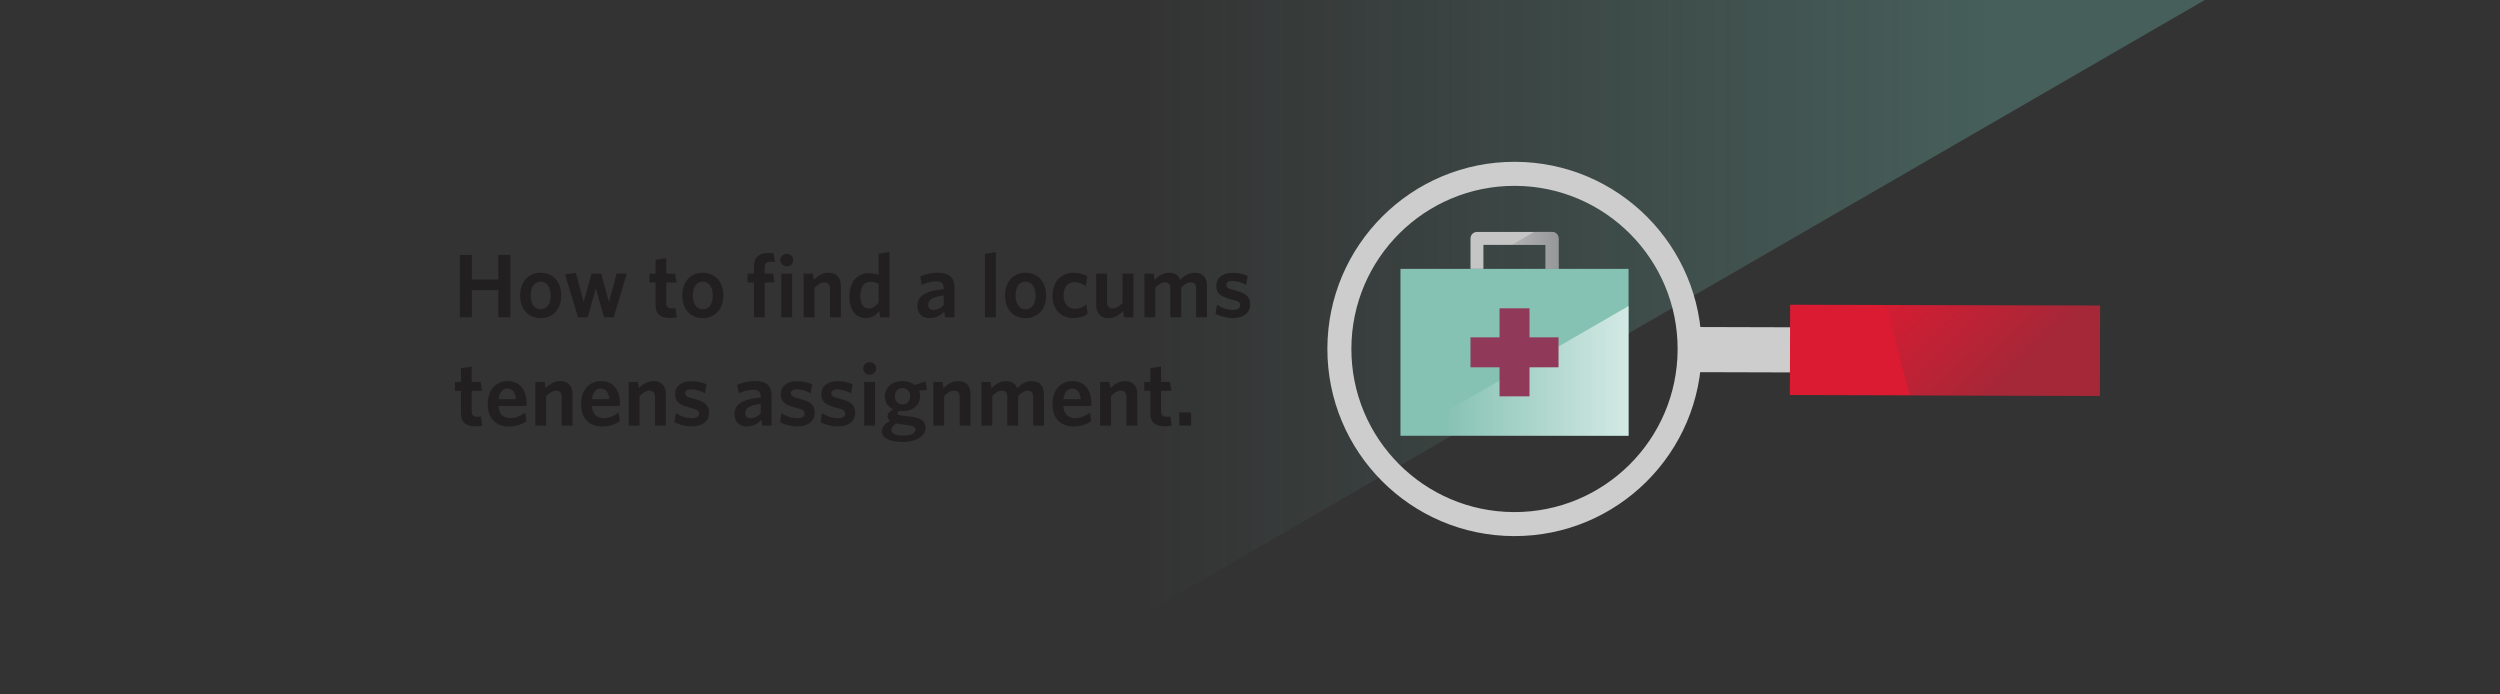 <?xml version="1.0" encoding="UTF-8"?><svg id="Layer_1" xmlns="http://www.w3.org/2000/svg" width="1440" height="400" xmlns:xlink="http://www.w3.org/1999/xlink" viewBox="0 0 1440 400"><rect x="0" y="0" width="1440" height="400" fill="#333333" stroke="none"/><defs><style>.cls-1{fill:none;}.cls-2{fill:#913959;}.cls-3{fill:url(#linear-gradient-4);}.cls-4{fill:url(#linear-gradient-3);}.cls-5{fill:url(#linear-gradient-2);}.cls-6{fill:url(#linear-gradient);}.cls-7{fill:#da1b32;}.cls-8{fill:#221f20;}.cls-9{clip-path:url(#clippath-1);}.cls-10{clip-path:url(#clippath-2);}.cls-11{fill:#c5c5c5;}.cls-12{fill:#cdcdcd;}.cls-13{fill:#86c2b4;}.cls-14{clip-path:url(#clippath);}</style><linearGradient id="linear-gradient" x1="1291.99" y1="200" x2="571.99" y2="200" gradientUnits="userSpaceOnUse"><stop offset=".2" stop-color="#73c5b5" stop-opacity=".3"/><stop offset=".88" stop-color="#73c5b5" stop-opacity="0"/></linearGradient><clipPath id="clippath"><rect class="cls-1" x="1094.32" y="112.44" width="52" height="178.54" transform="translate(915.42 1321.45) rotate(-89.84)"/></clipPath><linearGradient id="linear-gradient-2" x1="752.79" y1="-4124.02" x2="1161.58" y2="-4124.02" gradientTransform="translate(-1149.1 3811.31) rotate(-134.84) scale(1 -1)" gradientUnits="userSpaceOnUse"><stop offset=".41" stop-color="#414042" stop-opacity=".35"/><stop offset=".63" stop-color="#414042" stop-opacity="0"/></linearGradient><clipPath id="clippath-1"><rect class="cls-1" x="806.67" y="154.87" width="131.37" height="96.13"/></clipPath><linearGradient id="linear-gradient-3" x1="1681.8" y1="-2910.4" x2="1789.52" y2="-2910.4" gradientTransform="translate(2621.82 -2698.37) rotate(-180)" gradientUnits="userSpaceOnUse"><stop offset="0" stop-color="#fff" stop-opacity=".65"/><stop offset="1" stop-color="#fff" stop-opacity="0"/></linearGradient><clipPath id="clippath-2"><path class="cls-1" d="M854.45,154.87v-13.84h35.81v13.84h7.44v-17.56c0-2.06-1.66-3.72-3.72-3.72h-43.25c-2.06,0-3.72,1.66-3.72,3.72v17.56h7.44Z"/></clipPath><linearGradient id="linear-gradient-4" x1="1585.33" y1="-2836.47" x2="1641.77" y2="-2836.47" gradientTransform="translate(2494.66 -2698.37) rotate(-180)" gradientUnits="userSpaceOnUse"><stop offset="0" stop-color="#808184" stop-opacity=".85"/><stop offset="1" stop-color="#808184" stop-opacity="0"/></linearGradient></defs><polygon class="cls-6" points="568.61 0 568.61 400 578.46 400 1269.97 0 568.61 0"/><path class="cls-8" d="M287.03,182.73v-15.6h-15.24v15.6h-6.92v-35.88h6.92v14.14h15.24v-14.14h6.92v35.88h-6.92Z"/><path class="cls-8" d="M311.36,183.25c-6.81,0-11.75-4.89-11.75-13.05s4.99-13.1,11.8-13.1,11.86,4.94,11.86,13.1-5.04,13.05-11.91,13.05ZM311.36,162.24c-3.69,0-5.67,3.28-5.67,7.96s2.03,7.96,5.67,7.96c3.85,0,5.82-3.28,5.82-7.96s-2.08-7.96-5.82-7.96Z"/><path class="cls-8" d="M353.48,182.73h-5.56l-4.73-16.64-4.68,16.64h-5.56l-7.49-24.65,6.24-.83,4.47,16.75,4.58-16.38h5.51l4.52,16.38,4.37-16.38h5.88l-7.54,25.12Z"/><path class="cls-8" d="M385.88,183.15c-4.94,0-8.27-1.82-8.27-7.54v-12.9h-3.54v-5.1h3.54v-7.96l6.14-.94v8.89h5.15l.78,5.1h-5.93v11.86c0,2.03.94,3.12,3.33,3.12.73,0,1.4-.05,1.98-.21l.78,5.25c-.99.21-2.13.42-3.95.42Z"/><path class="cls-8" d="M404.75,183.25c-6.81,0-11.75-4.89-11.75-13.05s4.99-13.1,11.8-13.1,11.86,4.94,11.86,13.1-5.04,13.05-11.91,13.05ZM404.75,162.24c-3.69,0-5.67,3.28-5.67,7.96s2.03,7.96,5.67,7.96c3.85,0,5.82-3.28,5.82-7.96s-2.08-7.96-5.82-7.96Z"/><path class="cls-8" d="M443.75,150.75c-2.13,0-3.28.94-3.28,3.17v3.69h4.78l.78,5.1h-5.56v20.02h-6.19v-20.02h-3.64v-5.1h3.64v-4.32c0-5.56,3.54-7.64,8.68-7.64,1.09,0,1.92.1,2.55.21l.83,5.1c-.62-.1-1.56-.21-2.6-.21Z"/><path class="cls-8" d="M453.22,153.4c-2.08,0-3.74-1.46-3.74-3.54s1.66-3.64,3.74-3.64,3.69,1.51,3.69,3.64-1.66,3.54-3.69,3.54ZM450.04,182.73v-25.12h6.24v25.12h-6.24Z"/><path class="cls-8" d="M478.07,182.73v-16.43c0-2.18-.94-3.69-3.22-3.69-1.98,0-3.9,1.25-5.72,3.17v16.95h-6.24v-25.12h5.3l.57,3.54c2.34-2.24,4.99-4.05,8.37-4.05,4.68,0,7.18,2.86,7.18,7.54v18.1h-6.24Z"/><path class="cls-8" d="M506.98,182.73l-.52-3.48c-1.77,2.13-4.21,4-7.7,4-5.25,0-9.46-3.9-9.46-12.38,0-9.36,5.15-13.52,10.97-13.52,2.39,0,4.32.42,5.82.94v-12.12l6.24-.99v37.55h-5.36ZM506.1,163.44c-1.56-.73-2.76-1.09-4.89-1.09-3.28,0-5.67,2.65-5.67,8.16,0,4.89,2.08,7.18,4.84,7.18,2.29,0,4.06-1.35,5.72-3.43v-10.82Z"/><path class="cls-8" d="M544.42,182.73l-.52-3.28c-2.03,2.13-4.63,3.8-8.37,3.8-4.26,0-7.12-2.6-7.12-6.97,0-6.08,4.99-8.74,15.13-9.72v-.73c0-2.71-1.56-3.74-4.32-3.74-2.91,0-5.67.83-8.37,2.03l-.78-4.99c2.91-1.14,5.98-2.03,9.98-2.03,6.5,0,9.72,2.39,9.72,8.42v17.21h-5.36ZM543.54,170.2c-7.23.88-8.94,3.02-8.94,5.41,0,1.82,1.14,2.91,3.07,2.91,2.13,0,4.16-.99,5.88-2.7v-5.62Z"/><path class="cls-8" d="M567.35,182.73v-36.56l6.24-.99v37.55h-6.24Z"/><path class="cls-8" d="M590.65,183.25c-6.81,0-11.75-4.89-11.75-13.05s4.99-13.1,11.8-13.1,11.86,4.94,11.86,13.1-5.04,13.05-11.91,13.05ZM590.65,162.24c-3.69,0-5.67,3.28-5.67,7.96s2.03,7.96,5.67,7.96c3.85,0,5.82-3.28,5.82-7.96s-2.08-7.96-5.82-7.96Z"/><path class="cls-8" d="M618.21,183.2c-6.97,0-11.91-4.68-11.91-12.9,0-8.74,5.46-13.21,12.12-13.21,3.38,0,5.88.88,7.85,2.13l-.88,5.62c-2.13-1.61-4.16-2.34-6.6-2.34-3.59,0-6.19,2.65-6.19,7.64s2.81,7.7,6.6,7.7c2.18,0,4.16-.57,6.5-2.39l.83,5.3c-2.55,1.77-5.15,2.44-8.32,2.44Z"/><path class="cls-8" d="M647.54,182.73l-.57-3.54c-2.34,2.24-5.04,4.06-8.37,4.06-4.73,0-7.18-2.86-7.18-7.59v-18.04h6.24v16.43c0,2.19.94,3.64,3.17,3.64,1.98,0,3.95-1.25,5.77-3.12v-16.95h6.24v25.12h-5.3Z"/><path class="cls-8" d="M688.98,182.73v-16.43c0-2.18-.78-3.69-3.07-3.69-1.92,0-3.74,1.25-5.56,3.12v17.01h-6.24v-16.43c0-2.18-.83-3.69-3.12-3.69-1.92,0-3.74,1.25-5.56,3.12v17.01h-6.24v-25.12h5.3l.57,3.54c2.34-2.24,4.89-4.05,8.27-4.05,3.59,0,5.51,1.61,6.45,4.05,2.24-2.24,4.99-4.05,8.37-4.05,4.73,0,7.07,2.86,7.07,7.54v18.1h-6.24Z"/><path class="cls-8" d="M709.94,183.2c-3.64,0-7.38-1.14-9.78-2.44l.83-5.2c2.7,1.77,6.03,2.96,9.15,2.96,2.7,0,4.16-.99,4.16-2.6,0-1.77-1.09-2.5-5.1-3.48-6.08-1.56-8.63-3.33-8.63-7.9,0-4.32,3.43-7.38,9.26-7.38,3.28,0,6.29.62,8.79,1.77l-.83,5.2c-2.5-1.4-5.46-2.29-7.96-2.29-2.34,0-3.48.88-3.48,2.29s.94,2.08,4.68,3.07c6.5,1.66,9.05,3.43,9.05,8.16s-3.54,7.85-10.14,7.85Z"/><path class="cls-8" d="M273.82,245.55c-4.94,0-8.27-1.82-8.27-7.54v-12.9h-3.54v-5.1h3.54v-7.96l6.14-.94v8.89h5.15l.78,5.1h-5.93v11.86c0,2.03.94,3.12,3.33,3.12.73,0,1.4-.05,1.98-.21l.78,5.25c-.99.21-2.13.42-3.95.42Z"/><path class="cls-8" d="M303.25,233.8h-16.12c.31,4.89,2.91,7.02,6.76,7.02,3.22,0,5.88-1.2,8.63-3.12l.73,4.89c-2.7,1.87-5.98,3.07-10.04,3.07-7.02,0-12.27-4-12.27-13.05,0-8.16,4.89-13.1,11.44-13.1,7.54,0,10.92,5.67,10.92,12.79,0,.52-.05,1.14-.05,1.51ZM292.23,223.81c-2.5,0-4.52,1.98-4.99,6.08h9.98c-.42-3.9-1.98-6.08-4.99-6.08Z"/><path class="cls-8" d="M323.53,245.13v-16.43c0-2.18-.94-3.69-3.22-3.69-1.98,0-3.9,1.25-5.72,3.17v16.95h-6.24v-25.12h5.3l.57,3.54c2.34-2.24,4.99-4.05,8.37-4.05,4.68,0,7.18,2.86,7.18,7.54v18.1h-6.24Z"/><path class="cls-8" d="M357.02,233.8h-16.12c.31,4.89,2.91,7.02,6.76,7.02,3.22,0,5.88-1.2,8.63-3.12l.73,4.89c-2.7,1.87-5.98,3.07-10.04,3.07-7.02,0-12.27-4-12.27-13.05,0-8.16,4.89-13.1,11.44-13.1,7.54,0,10.92,5.67,10.92,12.79,0,.52-.05,1.14-.05,1.51ZM345.99,223.81c-2.5,0-4.52,1.98-4.99,6.08h9.98c-.42-3.9-1.98-6.08-4.99-6.08Z"/><path class="cls-8" d="M377.3,245.13v-16.43c0-2.18-.94-3.69-3.22-3.69-1.98,0-3.9,1.25-5.72,3.17v16.95h-6.24v-25.12h5.3l.57,3.54c2.34-2.24,4.99-4.05,8.37-4.05,4.68,0,7.18,2.86,7.18,7.54v18.1h-6.24Z"/><path class="cls-8" d="M398.25,245.6c-3.64,0-7.38-1.14-9.78-2.44l.83-5.2c2.7,1.77,6.03,2.96,9.15,2.96,2.7,0,4.16-.99,4.16-2.6,0-1.77-1.09-2.5-5.1-3.48-6.08-1.56-8.63-3.33-8.63-7.9,0-4.32,3.43-7.38,9.26-7.38,3.28,0,6.29.62,8.79,1.77l-.83,5.2c-2.5-1.4-5.46-2.29-7.96-2.29-2.34,0-3.48.88-3.48,2.29s.94,2.08,4.68,3.07c6.5,1.66,9.05,3.43,9.05,8.16s-3.54,7.85-10.14,7.85Z"/><path class="cls-8" d="M439.07,245.13l-.52-3.28c-2.03,2.13-4.63,3.8-8.37,3.8-4.26,0-7.12-2.6-7.12-6.97,0-6.08,4.99-8.74,15.13-9.72v-.73c0-2.71-1.56-3.74-4.32-3.74-2.91,0-5.67.83-8.37,2.03l-.78-4.99c2.91-1.14,5.98-2.03,9.98-2.03,6.5,0,9.72,2.39,9.72,8.42v17.21h-5.36ZM438.19,232.6c-7.23.88-8.94,3.02-8.94,5.41,0,1.82,1.14,2.91,3.07,2.91,2.13,0,4.16-.99,5.88-2.7v-5.62Z"/><path class="cls-8" d="M459.09,245.6c-3.64,0-7.38-1.14-9.78-2.44l.83-5.2c2.7,1.77,6.03,2.96,9.15,2.96,2.7,0,4.16-.99,4.16-2.6,0-1.77-1.09-2.5-5.1-3.48-6.08-1.56-8.63-3.33-8.63-7.9,0-4.32,3.43-7.38,9.26-7.38,3.28,0,6.29.62,8.79,1.77l-.83,5.2c-2.5-1.4-5.46-2.29-7.96-2.29-2.34,0-3.48.88-3.48,2.29s.94,2.08,4.68,3.07c6.5,1.66,9.05,3.43,9.05,8.16s-3.54,7.85-10.14,7.85Z"/><path class="cls-8" d="M482.44,245.6c-3.64,0-7.38-1.14-9.78-2.44l.83-5.2c2.7,1.77,6.03,2.96,9.15,2.96,2.7,0,4.16-.99,4.16-2.6,0-1.77-1.09-2.5-5.1-3.48-6.08-1.56-8.63-3.33-8.63-7.9,0-4.32,3.43-7.38,9.26-7.38,3.28,0,6.29.62,8.79,1.77l-.83,5.2c-2.5-1.4-5.46-2.29-7.96-2.29-2.34,0-3.48.88-3.48,2.29s.94,2.08,4.68,3.07c6.5,1.66,9.05,3.43,9.05,8.16s-3.54,7.85-10.14,7.85Z"/><path class="cls-8" d="M500.95,215.8c-2.08,0-3.74-1.46-3.74-3.54s1.66-3.64,3.74-3.64,3.69,1.51,3.69,3.64-1.66,3.54-3.69,3.54ZM497.78,245.13v-25.12h6.24v25.12h-6.24Z"/><path class="cls-8" d="M533.04,219.65l.83,4.99-4.58.31c.47.99.68,2.13.68,3.28,0,5.41-4.63,8.63-10.04,8.63-.73,0-1.4-.05-2.03-.16-.62.47-1.04.94-1.04,1.35,0,.83.78,1.04,4.68,1.61l3.22.31c5.15.73,8.37,2.34,8.37,6.19,0,5.41-5.93,8.42-13.21,8.42-6.81,0-11.96-2.08-11.96-6.24,0-2.34,1.61-4.16,4.73-5.93-.99-.78-1.46-1.71-1.46-2.7,0-1.4,1.09-2.76,3.17-4-2.96-1.4-4.73-4-4.73-7.33,0-5.46,4.47-8.89,10.09-8.89,2.86,0,5.3.83,7.12,2.34l6.14-2.18ZM513.38,247.68c0,1.87,2.24,3.22,6.97,3.22,4.47,0,7.02-1.51,7.02-3.38,0-1.35-1.09-2.13-4.21-2.6l-3.38-.42c-1.72-.21-2.5-.36-3.74-.62-1.82,1.3-2.65,2.5-2.65,3.79ZM519.83,223.5c-2.76,0-4.37,2.13-4.37,4.89,0,2.6,1.66,4.58,4.37,4.58s4.42-2.03,4.42-4.73-1.77-4.73-4.42-4.73Z"/><path class="cls-8" d="M552.79,245.13v-16.43c0-2.18-.94-3.69-3.22-3.69-1.98,0-3.9,1.25-5.72,3.17v16.95h-6.24v-25.12h5.3l.57,3.54c2.34-2.24,4.99-4.05,8.37-4.05,4.68,0,7.18,2.86,7.18,7.54v18.1h-6.24Z"/><path class="cls-8" d="M595.07,245.13v-16.43c0-2.18-.78-3.69-3.07-3.69-1.92,0-3.74,1.25-5.56,3.12v17.01h-6.24v-16.43c0-2.18-.83-3.69-3.12-3.69-1.92,0-3.74,1.25-5.56,3.12v17.01h-6.24v-25.12h5.3l.57,3.54c2.34-2.24,4.89-4.05,8.27-4.05,3.59,0,5.51,1.61,6.45,4.05,2.24-2.24,4.99-4.05,8.37-4.05,4.73,0,7.07,2.86,7.07,7.54v18.1h-6.24Z"/><path class="cls-8" d="M628.56,233.8h-16.12c.31,4.89,2.91,7.02,6.76,7.02,3.22,0,5.88-1.2,8.63-3.12l.73,4.89c-2.7,1.87-5.98,3.07-10.04,3.07-7.02,0-12.27-4-12.27-13.05,0-8.16,4.89-13.1,11.44-13.1,7.54,0,10.92,5.67,10.92,12.79,0,.52-.05,1.14-.05,1.51ZM617.53,223.81c-2.5,0-4.52,1.98-4.99,6.08h9.98c-.42-3.9-1.98-6.08-4.99-6.08Z"/><path class="cls-8" d="M648.84,245.13v-16.43c0-2.18-.94-3.69-3.22-3.69-1.98,0-3.9,1.25-5.72,3.17v16.95h-6.24v-25.12h5.3l.57,3.54c2.34-2.24,4.99-4.05,8.37-4.05,4.68,0,7.18,2.86,7.18,7.54v18.1h-6.24Z"/><path class="cls-8" d="M670.89,245.55c-4.94,0-8.27-1.82-8.27-7.54v-12.9h-3.54v-5.1h3.54v-7.96l6.14-.94v8.89h5.15l.78,5.1h-5.93v11.86c0,2.03.94,3.12,3.33,3.12.73,0,1.4-.05,1.98-.21l.78,5.25c-.99.21-2.13.42-3.95.42Z"/><path class="cls-8" d="M679.26,245.13v-7.59h6.81v7.59h-6.81Z"/><rect class="cls-12" x="972.4" y="188.4" width="77.15" height="26" transform="translate(2021.37 405.68) rotate(-179.84)"/><rect class="cls-7" x="1031.05" y="175.71" width="178.54" height="52" transform="translate(2240.06 406.61) rotate(-179.84)"/><path class="cls-12" d="M764.57,200.69c-.17,59.53,47.95,107.93,107.49,108.1,59.53.17,107.93-47.96,108.1-107.49.17-59.53-47.95-107.93-107.49-108.1-59.53-.17-107.93,47.96-108.1,107.49ZM872.62,107.05c51.89.15,93.84,42.33,93.69,94.22-.15,51.89-42.33,93.84-94.22,93.69-51.89-.15-93.84-42.33-93.69-94.22.15-51.89,42.33-93.84,94.22-93.69Z"/><g class="cls-14"><polygon class="cls-5" points="1330.56 285.93 1037.29 -9.01 1160.28 455.24 1330.56 285.93"/></g><rect class="cls-13" x="806.67" y="154.87" width="131.37" height="96.13"/><path class="cls-11" d="M854.45,154.87v-13.84h35.81v13.84h7.44v-17.56c0-2.06-1.66-3.72-3.72-3.72h-43.25c-2.06,0-3.72,1.66-3.72,3.72v17.56h7.44Z"/><g class="cls-9"><polygon class="cls-4" points="789.08 262.3 963.2 161.76 963.2 262.3 789.08 262.3"/></g><rect class="cls-2" x="863.73" y="177.59" width="17.26" height="50.7"/><rect class="cls-2" x="847.01" y="194.31" width="50.7" height="17.26"/><g class="cls-10"><polygon class="cls-3" points="830.24 164.44 921.47 111.76 921.47 164.44 830.24 164.44"/></g></svg>